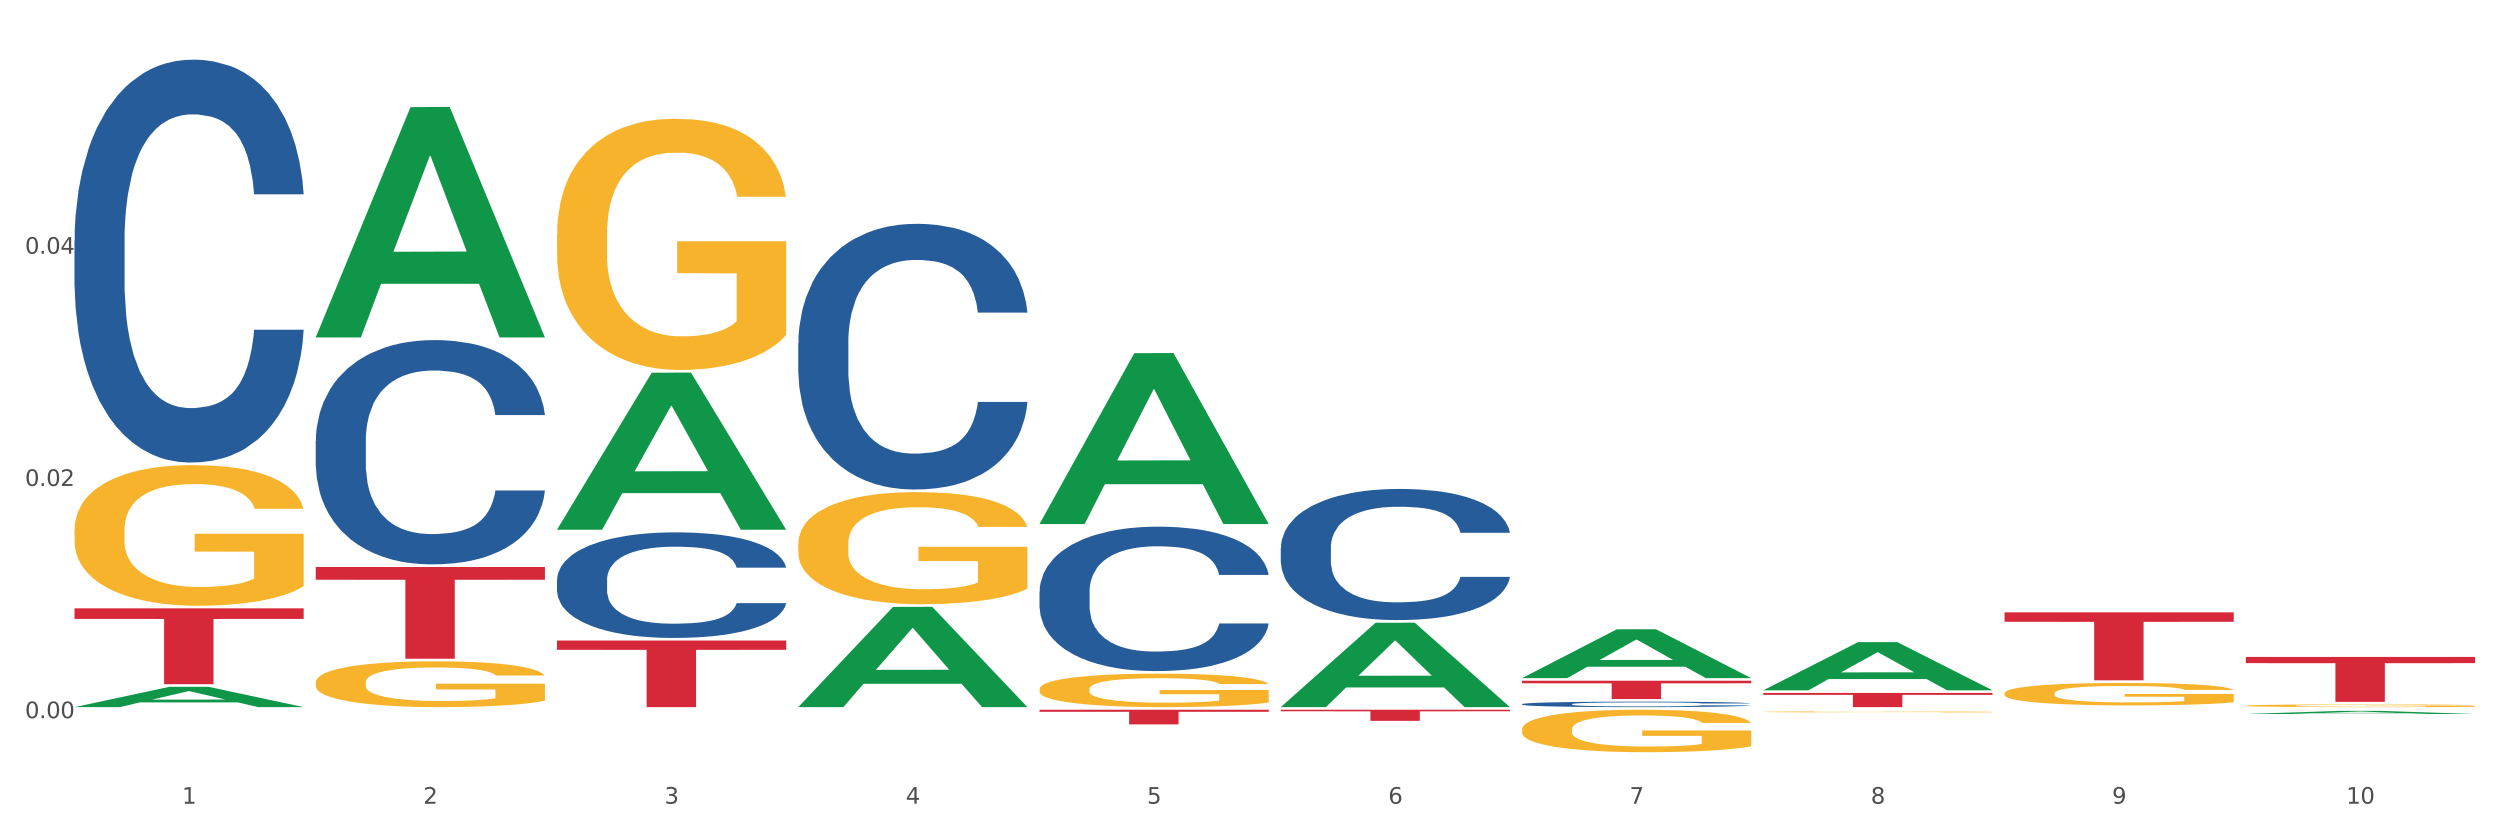 <?xml version="1.0" encoding="utf-8" standalone="no"?>
<!DOCTYPE svg PUBLIC "-//W3C//DTD SVG 1.1//EN"
  "http://www.w3.org/Graphics/SVG/1.1/DTD/svg11.dtd">
<svg xmlns:xlink="http://www.w3.org/1999/xlink" width="1080pt" height="360pt" viewBox="0 0 1080 360" xmlns="http://www.w3.org/2000/svg" version="1.1">
 <rect x="0" y="0" width="1080" height="360" fill="#333333" stroke="none"/>
 <defs>
  <style type="text/css">*{stroke-linejoin: round; stroke-linecap: butt}</style>
 </defs>
 <g id="figure_1">
  <g id="patch_1">
   <path d="M 0 360 
L 1080 360 
L 1080 0 
L 0 0 
z
" style="fill: #ffffff; stroke: #ffffff; stroke-linejoin: miter"/>
  </g>
  <g id="axes_1">
   <g id="matplotlib.axis_1">
    <g id="xtick_1">
     <g id="text_1">
      <!-- 1 -->
      <g style="fill: #4d4d4d" transform="translate(78.627 347.204) scale(0.096 -0.096)">
       <defs>
        <path id="DejaVuSans-31" d="M 794 531 
L 1825 531 
L 1825 4091 
L 703 3866 
L 703 4441 
L 1819 4666 
L 2450 4666 
L 2450 531 
L 3481 531 
L 3481 0 
L 794 0 
L 794 531 
z
" transform="scale(0.016)"/>
       </defs>
       <use xlink:href="#DejaVuSans-31"/>
      </g>
     </g>
    </g>
    <g id="xtick_2">
     <g id="text_2">
      <!-- 2 -->
      <g style="fill: #4d4d4d" transform="translate(182.851 347.204) scale(0.096 -0.096)">
       <defs>
        <path id="DejaVuSans-32" d="M 1228 531 
L 3431 531 
L 3431 0 
L 469 0 
L 469 531 
Q 828 903 1448 1529 
Q 2069 2156 2228 2338 
Q 2531 2678 2651 2914 
Q 2772 3150 2772 3378 
Q 2772 3750 2511 3984 
Q 2250 4219 1831 4219 
Q 1534 4219 1204 4116 
Q 875 4013 500 3803 
L 500 4441 
Q 881 4594 1212 4672 
Q 1544 4750 1819 4750 
Q 2544 4750 2975 4387 
Q 3406 4025 3406 3419 
Q 3406 3131 3298 2873 
Q 3191 2616 2906 2266 
Q 2828 2175 2409 1742 
Q 1991 1309 1228 531 
z
" transform="scale(0.016)"/>
       </defs>
       <use xlink:href="#DejaVuSans-32"/>
      </g>
     </g>
    </g>
    <g id="xtick_3">
     <g id="text_3">
      <!-- 3 -->
      <g style="fill: #4d4d4d" transform="translate(287.074 347.204) scale(0.096 -0.096)">
       <defs>
        <path id="DejaVuSans-33" d="M 2597 2516 
Q 3050 2419 3304 2112 
Q 3559 1806 3559 1356 
Q 3559 666 3084 287 
Q 2609 -91 1734 -91 
Q 1441 -91 1130 -33 
Q 819 25 488 141 
L 488 750 
Q 750 597 1062 519 
Q 1375 441 1716 441 
Q 2309 441 2620 675 
Q 2931 909 2931 1356 
Q 2931 1769 2642 2001 
Q 2353 2234 1838 2234 
L 1294 2234 
L 1294 2753 
L 1863 2753 
Q 2328 2753 2575 2939 
Q 2822 3125 2822 3475 
Q 2822 3834 2567 4026 
Q 2313 4219 1838 4219 
Q 1578 4219 1281 4162 
Q 984 4106 628 3988 
L 628 4550 
Q 988 4650 1302 4700 
Q 1616 4750 1894 4750 
Q 2613 4750 3031 4423 
Q 3450 4097 3450 3541 
Q 3450 3153 3228 2886 
Q 3006 2619 2597 2516 
z
" transform="scale(0.016)"/>
       </defs>
       <use xlink:href="#DejaVuSans-33"/>
      </g>
     </g>
    </g>
    <g id="xtick_4">
     <g id="text_4">
      <!-- 4 -->
      <g style="fill: #4d4d4d" transform="translate(391.298 347.204) scale(0.096 -0.096)">
       <defs>
        <path id="DejaVuSans-34" d="M 2419 4116 
L 825 1625 
L 2419 1625 
L 2419 4116 
z
M 2253 4666 
L 3047 4666 
L 3047 1625 
L 3713 1625 
L 3713 1100 
L 3047 1100 
L 3047 0 
L 2419 0 
L 2419 1100 
L 313 1100 
L 313 1709 
L 2253 4666 
z
" transform="scale(0.016)"/>
       </defs>
       <use xlink:href="#DejaVuSans-34"/>
      </g>
     </g>
    </g>
    <g id="xtick_5">
     <g id="text_5">
      <!-- 5 -->
      <g style="fill: #4d4d4d" transform="translate(495.522 347.204) scale(0.096 -0.096)">
       <defs>
        <path id="DejaVuSans-35" d="M 691 4666 
L 3169 4666 
L 3169 4134 
L 1269 4134 
L 1269 2991 
Q 1406 3038 1543 3061 
Q 1681 3084 1819 3084 
Q 2600 3084 3056 2656 
Q 3513 2228 3513 1497 
Q 3513 744 3044 326 
Q 2575 -91 1722 -91 
Q 1428 -91 1123 -41 
Q 819 9 494 109 
L 494 744 
Q 775 591 1075 516 
Q 1375 441 1709 441 
Q 2250 441 2565 725 
Q 2881 1009 2881 1497 
Q 2881 1984 2565 2268 
Q 2250 2553 1709 2553 
Q 1456 2553 1204 2497 
Q 953 2441 691 2322 
L 691 4666 
z
" transform="scale(0.016)"/>
       </defs>
       <use xlink:href="#DejaVuSans-35"/>
      </g>
     </g>
    </g>
    <g id="xtick_6">
     <g id="text_6">
      <!-- 6 -->
      <g style="fill: #4d4d4d" transform="translate(599.745 347.204) scale(0.096 -0.096)">
       <defs>
        <path id="DejaVuSans-36" d="M 2113 2584 
Q 1688 2584 1439 2293 
Q 1191 2003 1191 1497 
Q 1191 994 1439 701 
Q 1688 409 2113 409 
Q 2538 409 2786 701 
Q 3034 994 3034 1497 
Q 3034 2003 2786 2293 
Q 2538 2584 2113 2584 
z
M 3366 4563 
L 3366 3988 
Q 3128 4100 2886 4159 
Q 2644 4219 2406 4219 
Q 1781 4219 1451 3797 
Q 1122 3375 1075 2522 
Q 1259 2794 1537 2939 
Q 1816 3084 2150 3084 
Q 2853 3084 3261 2657 
Q 3669 2231 3669 1497 
Q 3669 778 3244 343 
Q 2819 -91 2113 -91 
Q 1303 -91 875 529 
Q 447 1150 447 2328 
Q 447 3434 972 4092 
Q 1497 4750 2381 4750 
Q 2619 4750 2861 4703 
Q 3103 4656 3366 4563 
z
" transform="scale(0.016)"/>
       </defs>
       <use xlink:href="#DejaVuSans-36"/>
      </g>
     </g>
    </g>
    <g id="xtick_7">
     <g id="text_7">
      <!-- 7 -->
      <g style="fill: #4d4d4d" transform="translate(703.969 347.204) scale(0.096 -0.096)">
       <defs>
        <path id="DejaVuSans-37" d="M 525 4666 
L 3525 4666 
L 3525 4397 
L 1831 0 
L 1172 0 
L 2766 4134 
L 525 4134 
L 525 4666 
z
" transform="scale(0.016)"/>
       </defs>
       <use xlink:href="#DejaVuSans-37"/>
      </g>
     </g>
    </g>
    <g id="xtick_8">
     <g id="text_8">
      <!-- 8 -->
      <g style="fill: #4d4d4d" transform="translate(808.193 347.204) scale(0.096 -0.096)">
       <defs>
        <path id="DejaVuSans-38" d="M 2034 2216 
Q 1584 2216 1326 1975 
Q 1069 1734 1069 1313 
Q 1069 891 1326 650 
Q 1584 409 2034 409 
Q 2484 409 2743 651 
Q 3003 894 3003 1313 
Q 3003 1734 2745 1975 
Q 2488 2216 2034 2216 
z
M 1403 2484 
Q 997 2584 770 2862 
Q 544 3141 544 3541 
Q 544 4100 942 4425 
Q 1341 4750 2034 4750 
Q 2731 4750 3128 4425 
Q 3525 4100 3525 3541 
Q 3525 3141 3298 2862 
Q 3072 2584 2669 2484 
Q 3125 2378 3379 2068 
Q 3634 1759 3634 1313 
Q 3634 634 3220 271 
Q 2806 -91 2034 -91 
Q 1263 -91 848 271 
Q 434 634 434 1313 
Q 434 1759 690 2068 
Q 947 2378 1403 2484 
z
M 1172 3481 
Q 1172 3119 1398 2916 
Q 1625 2713 2034 2713 
Q 2441 2713 2670 2916 
Q 2900 3119 2900 3481 
Q 2900 3844 2670 4047 
Q 2441 4250 2034 4250 
Q 1625 4250 1398 4047 
Q 1172 3844 1172 3481 
z
" transform="scale(0.016)"/>
       </defs>
       <use xlink:href="#DejaVuSans-38"/>
      </g>
     </g>
    </g>
    <g id="xtick_9">
     <g id="text_9">
      <!-- 9 -->
      <g style="fill: #4d4d4d" transform="translate(912.416 347.204) scale(0.096 -0.096)">
       <defs>
        <path id="DejaVuSans-39" d="M 703 97 
L 703 672 
Q 941 559 1184 500 
Q 1428 441 1663 441 
Q 2288 441 2617 861 
Q 2947 1281 2994 2138 
Q 2813 1869 2534 1725 
Q 2256 1581 1919 1581 
Q 1219 1581 811 2004 
Q 403 2428 403 3163 
Q 403 3881 828 4315 
Q 1253 4750 1959 4750 
Q 2769 4750 3195 4129 
Q 3622 3509 3622 2328 
Q 3622 1225 3098 567 
Q 2575 -91 1691 -91 
Q 1453 -91 1209 -44 
Q 966 3 703 97 
z
M 1959 2075 
Q 2384 2075 2632 2365 
Q 2881 2656 2881 3163 
Q 2881 3666 2632 3958 
Q 2384 4250 1959 4250 
Q 1534 4250 1286 3958 
Q 1038 3666 1038 3163 
Q 1038 2656 1286 2365 
Q 1534 2075 1959 2075 
z
" transform="scale(0.016)"/>
       </defs>
       <use xlink:href="#DejaVuSans-39"/>
      </g>
     </g>
    </g>
    <g id="xtick_10">
     <g id="text_10">
      <!-- 10 -->
      <g style="fill: #4d4d4d" transform="translate(1013.586 347.204) scale(0.096 -0.096)">
       <defs>
        <path id="DejaVuSans-30" d="M 2034 4250 
Q 1547 4250 1301 3770 
Q 1056 3291 1056 2328 
Q 1056 1369 1301 889 
Q 1547 409 2034 409 
Q 2525 409 2770 889 
Q 3016 1369 3016 2328 
Q 3016 3291 2770 3770 
Q 2525 4250 2034 4250 
z
M 2034 4750 
Q 2819 4750 3233 4129 
Q 3647 3509 3647 2328 
Q 3647 1150 3233 529 
Q 2819 -91 2034 -91 
Q 1250 -91 836 529 
Q 422 1150 422 2328 
Q 422 3509 836 4129 
Q 1250 4750 2034 4750 
z
" transform="scale(0.016)"/>
       </defs>
       <use xlink:href="#DejaVuSans-31"/>
       <use xlink:href="#DejaVuSans-30" transform="translate(63.623 0)"/>
      </g>
     </g>
    </g>
    <g id="xtick_11"/>
    <g id="xtick_12"/>
    <g id="xtick_13"/>
    <g id="xtick_14"/>
    <g id="xtick_15"/>
    <g id="xtick_16"/>
    <g id="xtick_17"/>
    <g id="xtick_18"/>
    <g id="xtick_19"/>
   </g>
   <g id="matplotlib.axis_2">
    <g id="ytick_1">
     <g id="text_11">
      <!-- 0.00 -->
      <g style="fill: #4d4d4d" transform="translate(10.8 310.256) scale(0.096 -0.096)">
       <defs>
        <path id="DejaVuSans-2e" d="M 684 794 
L 1344 794 
L 1344 0 
L 684 0 
L 684 794 
z
" transform="scale(0.016)"/>
       </defs>
       <use xlink:href="#DejaVuSans-30"/>
       <use xlink:href="#DejaVuSans-2e" transform="translate(63.623 0)"/>
       <use xlink:href="#DejaVuSans-30" transform="translate(95.41 0)"/>
       <use xlink:href="#DejaVuSans-30" transform="translate(159.033 0)"/>
      </g>
     </g>
    </g>
    <g id="ytick_2">
     <g id="text_12">
      <!-- 0.02 -->
      <g style="fill: #4d4d4d" transform="translate(10.8 209.935) scale(0.096 -0.096)">
       <use xlink:href="#DejaVuSans-30"/>
       <use xlink:href="#DejaVuSans-2e" transform="translate(63.623 0)"/>
       <use xlink:href="#DejaVuSans-30" transform="translate(95.41 0)"/>
       <use xlink:href="#DejaVuSans-32" transform="translate(159.033 0)"/>
      </g>
     </g>
    </g>
    <g id="ytick_3">
     <g id="text_13">
      <!-- 0.04 -->
      <g style="fill: #4d4d4d" transform="translate(10.8 109.613) scale(0.096 -0.096)">
       <use xlink:href="#DejaVuSans-30"/>
       <use xlink:href="#DejaVuSans-2e" transform="translate(63.623 0)"/>
       <use xlink:href="#DejaVuSans-30" transform="translate(95.41 0)"/>
       <use xlink:href="#DejaVuSans-34" transform="translate(159.033 0)"/>
      </g>
     </g>
    </g>
    <g id="ytick_4"/>
    <g id="ytick_5"/>
    <g id="ytick_6"/>
   </g>
   <g id="PolyCollection_1">
    <path d="M 32.175 305.469 
L 32.277 305.461 
L 73.107 296.709 
L 90.051 296.701 
L 131.187 305.486 
L 111.589 305.486 
L 102.709 303.44 
L 60.552 303.44 
L 60.246 303.473 
L 51.671 305.486 
L 32.175 305.486 
L 32.175 305.469 
L 65.86 302.219 
L 97.401 302.211 
L 81.783 298.573 
L 81.579 298.557 
L 81.375 298.581 
L 65.758 302.211 
L 65.86 302.219 
L 32.175 305.469 
z
" clip-path="url(#p8b66e9fc55)" style="fill: #109648"/>
    <path d="M 761.74 299.333 
L 860.753 299.333 
L 860.753 300.188 
L 821.805 300.194 
L 821.805 305.486 
L 800.454 305.486 
L 800.454 300.194 
L 761.74 300.188 
L 761.74 299.339 
L 761.74 299.333 
z
" clip-path="url(#p8b66e9fc55)" style="fill: #d62839"/>
    <path d="M 657.517 294.085 
L 756.529 294.085 
L 756.529 295.184 
L 717.581 295.191 
L 717.581 301.99 
L 696.23 301.99 
L 696.23 295.191 
L 657.517 295.184 
L 657.517 294.093 
L 657.517 294.085 
z
" clip-path="url(#p8b66e9fc55)" style="fill: #d62839"/>
    <path d="M 449.069 306.609 
L 548.082 306.609 
L 548.082 307.488 
L 509.134 307.494 
L 509.134 312.932 
L 487.783 312.932 
L 487.783 307.494 
L 449.069 307.488 
L 449.069 306.615 
L 449.069 306.609 
z
" clip-path="url(#p8b66e9fc55)" style="fill: #d62839"/>
    <path d="M 240.622 276.716 
L 339.635 276.716 
L 339.635 280.714 
L 300.687 280.741 
L 300.687 305.486 
L 279.336 305.486 
L 279.336 280.741 
L 240.622 280.714 
L 240.622 276.743 
L 240.622 276.716 
z
" clip-path="url(#p8b66e9fc55)" style="fill: #d62839"/>
    <path d="M 136.399 244.935 
L 235.411 244.935 
L 235.411 250.444 
L 196.463 250.481 
L 196.463 284.576 
L 175.112 284.576 
L 175.112 250.481 
L 136.399 250.444 
L 136.399 244.973 
L 136.399 244.935 
z
" clip-path="url(#p8b66e9fc55)" style="fill: #d62839"/>
    <path d="M 32.175 262.812 
L 131.187 262.812 
L 131.187 267.365 
L 92.239 267.396 
L 92.239 295.577 
L 70.888 295.577 
L 70.888 267.396 
L 32.175 267.365 
L 32.175 262.843 
L 32.175 262.812 
z
" clip-path="url(#p8b66e9fc55)" style="fill: #d62839"/>
    <path d="M 970.188 304.857 
L 970.304 304.856 
L 970.304 304.817 
L 970.538 304.784 
L 971.707 304.704 
L 973.461 304.638 
L 974.747 304.603 
L 976.032 304.574 
L 977.552 304.545 
L 979.422 304.515 
L 982.813 304.471 
L 984.917 304.449 
L 987.488 304.426 
L 992.164 304.391 
L 995.554 304.372 
L 999.061 304.356 
L 1004.789 304.337 
L 1008.53 304.328 
L 1012.505 304.322 
L 1017.297 304.318 
L 1020.921 304.317 
L 1028.87 304.32 
L 1035.65 304.329 
L 1038.923 304.337 
L 1043.132 304.35 
L 1045.353 304.358 
L 1048.977 304.375 
L 1052.717 304.398 
L 1055.289 304.417 
L 1059.147 304.453 
L 1062.069 304.49 
L 1064.758 304.534 
L 1066.161 304.565 
L 1067.213 304.594 
L 1068.148 304.627 
L 1069.083 304.68 
L 1048.041 304.68 
L 1047.223 304.642 
L 1045.937 304.607 
L 1044.067 304.573 
L 1042.43 304.551 
L 1039.625 304.525 
L 1037.053 304.508 
L 1034.364 304.495 
L 1031.091 304.484 
L 1028.52 304.479 
L 1024.896 304.475 
L 1017.765 304.476 
L 1012.972 304.484 
L 1009.699 304.495 
L 1007.595 304.505 
L 1005.724 304.515 
L 1003.62 304.53 
L 1001.165 304.553 
L 999.412 304.573 
L 997.659 304.598 
L 996.256 304.624 
L 994.97 304.654 
L 993.918 304.686 
L 993.1 304.719 
L 992.398 304.76 
L 991.814 304.827 
L 991.814 304.973 
L 992.047 305.006 
L 992.632 305.05 
L 993.333 305.083 
L 994.502 305.123 
L 995.554 305.149 
L 997.542 305.188 
L 999.763 305.22 
L 1001.516 305.24 
L 1003.27 305.257 
L 1006.309 305.281 
L 1009.699 305.3 
L 1012.621 305.312 
L 1016.596 305.322 
L 1019.285 305.327 
L 1021.623 305.329 
L 1027.351 305.329 
L 1031.442 305.325 
L 1036.001 305.318 
L 1039.508 305.308 
L 1042.43 305.297 
L 1045.704 305.277 
L 1047.808 305.259 
L 1047.808 305.036 
L 1022.09 305.035 
L 1022.09 304.887 
L 1069.2 304.887 
L 1069.2 305.322 
L 1067.213 305.345 
L 1064.992 305.365 
L 1062.654 305.383 
L 1059.147 305.406 
L 1054.938 305.427 
L 1051.198 305.442 
L 1047.223 305.455 
L 1042.547 305.466 
L 1036.469 305.477 
L 1032.728 305.481 
L 1028.052 305.485 
L 1022.558 305.486 
L 1017.765 305.483 
L 1013.089 305.478 
L 1008.179 305.468 
L 1003.387 305.455 
L 999.763 305.441 
L 996.139 305.424 
L 992.281 305.401 
L 989.242 305.38 
L 986.904 305.361 
L 984.332 305.336 
L 981.527 305.304 
L 979.422 305.275 
L 977.552 305.245 
L 975.565 305.207 
L 974.162 305.174 
L 972.759 305.132 
L 971.941 305.101 
L 971.006 305.053 
L 970.304 304.986 
L 970.188 304.857 
z
" clip-path="url(#p8b66e9fc55)" style="fill: #f7b32b"/>
    <path d="M 865.964 299.517 
L 866.081 299.509 
L 866.081 299.189 
L 866.315 298.915 
L 867.484 298.25 
L 869.237 297.7 
L 870.523 297.408 
L 871.809 297.168 
L 873.329 296.929 
L 875.199 296.681 
L 878.589 296.317 
L 880.693 296.131 
L 883.265 295.936 
L 887.941 295.652 
L 891.331 295.493 
L 894.838 295.36 
L 900.566 295.2 
L 904.306 295.129 
L 908.281 295.076 
L 913.074 295.041 
L 916.698 295.032 
L 924.647 295.059 
L 931.427 295.138 
L 934.7 295.2 
L 938.908 295.307 
L 941.129 295.378 
L 944.753 295.519 
L 948.494 295.706 
L 951.066 295.865 
L 954.923 296.167 
L 957.846 296.468 
L 960.534 296.84 
L 961.937 297.097 
L 962.989 297.337 
L 963.924 297.612 
L 964.859 298.046 
L 943.818 298.046 
L 943 297.736 
L 941.714 297.443 
L 939.843 297.159 
L 938.207 296.982 
L 935.401 296.761 
L 932.829 296.619 
L 930.141 296.512 
L 926.868 296.424 
L 924.296 296.379 
L 920.672 296.344 
L 913.541 296.353 
L 908.749 296.424 
L 905.475 296.512 
L 903.371 296.592 
L 901.501 296.681 
L 899.397 296.805 
L 896.942 296.991 
L 895.188 297.159 
L 893.435 297.372 
L 892.032 297.585 
L 890.746 297.833 
L 889.694 298.099 
L 888.876 298.374 
L 888.175 298.711 
L 887.59 299.269 
L 887.59 300.484 
L 887.824 300.759 
L 888.408 301.122 
L 889.11 301.397 
L 890.279 301.725 
L 891.331 301.946 
L 893.318 302.266 
L 895.539 302.532 
L 897.293 302.7 
L 899.046 302.842 
L 902.085 303.037 
L 905.475 303.196 
L 908.398 303.294 
L 912.372 303.383 
L 915.061 303.418 
L 917.399 303.436 
L 923.127 303.436 
L 927.218 303.409 
L 931.777 303.347 
L 935.284 303.267 
L 938.207 303.17 
L 941.48 303.01 
L 943.584 302.86 
L 943.584 301.007 
L 917.867 300.998 
L 917.867 299.766 
L 964.976 299.766 
L 964.976 303.383 
L 962.989 303.569 
L 960.768 303.737 
L 958.43 303.888 
L 954.923 304.074 
L 950.715 304.251 
L 946.974 304.375 
L 943 304.482 
L 938.324 304.579 
L 932.245 304.668 
L 928.504 304.703 
L 923.828 304.73 
L 918.334 304.739 
L 913.541 304.721 
L 908.865 304.677 
L 903.956 304.597 
L 899.163 304.482 
L 895.539 304.367 
L 891.915 304.225 
L 888.058 304.039 
L 885.018 303.861 
L 882.68 303.702 
L 880.109 303.498 
L 877.303 303.232 
L 875.199 302.992 
L 873.329 302.744 
L 871.341 302.425 
L 869.938 302.15 
L 868.536 301.805 
L 867.717 301.548 
L 866.782 301.149 
L 866.081 300.59 
L 865.964 299.517 
z
" clip-path="url(#p8b66e9fc55)" style="fill: #f7b32b"/>
    <path d="M 761.74 307.528 
L 761.857 307.528 
L 761.857 307.513 
L 762.091 307.501 
L 763.26 307.471 
L 765.013 307.447 
L 766.299 307.433 
L 767.585 307.423 
L 769.105 307.412 
L 770.975 307.401 
L 774.365 307.385 
L 776.469 307.376 
L 779.041 307.368 
L 783.717 307.355 
L 787.107 307.348 
L 790.614 307.342 
L 796.342 307.335 
L 800.083 307.331 
L 804.057 307.329 
L 808.85 307.327 
L 812.474 307.327 
L 820.423 307.328 
L 827.203 307.332 
L 830.476 307.335 
L 834.685 307.339 
L 836.906 307.342 
L 840.529 307.349 
L 844.27 307.357 
L 846.842 307.364 
L 850.7 307.378 
L 853.622 307.391 
L 856.311 307.408 
L 857.713 307.42 
L 858.766 307.43 
L 859.701 307.443 
L 860.636 307.462 
L 839.594 307.462 
L 838.776 307.448 
L 837.49 307.435 
L 835.62 307.422 
L 833.983 307.414 
L 831.178 307.404 
L 828.606 307.398 
L 825.917 307.393 
L 822.644 307.389 
L 820.072 307.387 
L 816.448 307.386 
L 809.318 307.386 
L 804.525 307.389 
L 801.252 307.393 
L 799.148 307.397 
L 797.277 307.401 
L 795.173 307.406 
L 792.718 307.415 
L 790.965 307.422 
L 789.211 307.432 
L 787.809 307.441 
L 786.523 307.453 
L 785.471 307.464 
L 784.652 307.477 
L 783.951 307.492 
L 783.366 307.517 
L 783.366 307.571 
L 783.6 307.584 
L 784.185 307.6 
L 784.886 307.612 
L 786.055 307.627 
L 787.107 307.637 
L 789.094 307.651 
L 791.315 307.663 
L 793.069 307.671 
L 794.822 307.677 
L 797.862 307.686 
L 801.252 307.693 
L 804.174 307.697 
L 808.149 307.701 
L 810.837 307.703 
L 813.175 307.704 
L 818.903 307.704 
L 822.995 307.703 
L 827.554 307.7 
L 831.061 307.696 
L 833.983 307.692 
L 837.256 307.685 
L 839.36 307.678 
L 839.36 307.595 
L 813.643 307.594 
L 813.643 307.539 
L 860.753 307.539 
L 860.753 307.701 
L 858.766 307.71 
L 856.544 307.717 
L 854.206 307.724 
L 850.7 307.732 
L 846.491 307.74 
L 842.751 307.746 
L 838.776 307.751 
L 834.1 307.755 
L 828.021 307.759 
L 824.281 307.761 
L 819.605 307.762 
L 814.111 307.762 
L 809.318 307.761 
L 804.642 307.759 
L 799.732 307.756 
L 794.939 307.751 
L 791.315 307.745 
L 787.692 307.739 
L 783.834 307.731 
L 780.795 307.723 
L 778.457 307.716 
L 775.885 307.706 
L 773.079 307.695 
L 770.975 307.684 
L 769.105 307.673 
L 767.118 307.658 
L 765.715 307.646 
L 764.312 307.631 
L 763.494 307.619 
L 762.559 307.601 
L 761.857 307.576 
L 761.74 307.528 
z
" clip-path="url(#p8b66e9fc55)" style="fill: #f7b32b"/>
    <path d="M 657.517 315.084 
L 657.634 315.067 
L 657.634 314.464 
L 657.867 313.945 
L 659.036 312.689 
L 660.79 311.651 
L 662.076 311.098 
L 663.362 310.646 
L 664.881 310.193 
L 666.752 309.724 
L 670.142 309.038 
L 672.246 308.686 
L 674.818 308.317 
L 679.493 307.781 
L 682.884 307.48 
L 686.39 307.229 
L 692.118 306.927 
L 695.859 306.793 
L 699.834 306.693 
L 704.627 306.626 
L 708.25 306.609 
L 716.199 306.659 
L 722.979 306.81 
L 726.253 306.927 
L 730.461 307.128 
L 732.682 307.262 
L 736.306 307.53 
L 740.047 307.882 
L 742.618 308.183 
L 746.476 308.753 
L 749.398 309.322 
L 752.087 310.026 
L 753.49 310.512 
L 754.542 310.964 
L 755.477 311.483 
L 756.412 312.304 
L 735.371 312.304 
L 734.552 311.718 
L 733.266 311.165 
L 731.396 310.629 
L 729.76 310.294 
L 726.954 309.875 
L 724.382 309.607 
L 721.694 309.406 
L 718.42 309.239 
L 715.849 309.155 
L 712.225 309.088 
L 705.094 309.105 
L 700.301 309.239 
L 697.028 309.406 
L 694.924 309.557 
L 693.054 309.724 
L 690.949 309.959 
L 688.495 310.311 
L 686.741 310.629 
L 684.988 311.031 
L 683.585 311.433 
L 682.299 311.902 
L 681.247 312.404 
L 680.429 312.923 
L 679.727 313.56 
L 679.143 314.615 
L 679.143 316.91 
L 679.377 317.429 
L 679.961 318.116 
L 680.662 318.635 
L 681.831 319.255 
L 682.884 319.673 
L 684.871 320.276 
L 687.092 320.779 
L 688.845 321.097 
L 690.599 321.365 
L 693.638 321.734 
L 697.028 322.035 
L 699.951 322.219 
L 703.925 322.387 
L 706.614 322.454 
L 708.952 322.487 
L 714.68 322.487 
L 718.771 322.437 
L 723.33 322.32 
L 726.837 322.169 
L 729.76 321.985 
L 733.033 321.683 
L 735.137 321.399 
L 735.137 317.898 
L 709.419 317.881 
L 709.419 315.553 
L 756.529 315.553 
L 756.529 322.387 
L 754.542 322.739 
L 752.321 323.057 
L 749.983 323.342 
L 746.476 323.693 
L 742.268 324.028 
L 738.527 324.263 
L 734.552 324.464 
L 729.876 324.648 
L 723.798 324.816 
L 720.057 324.883 
L 715.381 324.933 
L 709.887 324.95 
L 705.094 324.916 
L 700.418 324.832 
L 695.508 324.682 
L 690.716 324.464 
L 687.092 324.246 
L 683.468 323.978 
L 679.61 323.626 
L 676.571 323.291 
L 674.233 322.99 
L 671.661 322.605 
L 668.856 322.102 
L 666.752 321.65 
L 664.881 321.181 
L 662.894 320.578 
L 661.491 320.059 
L 660.088 319.405 
L 659.27 318.92 
L 658.335 318.166 
L 657.634 317.111 
L 657.517 315.084 
z
" clip-path="url(#p8b66e9fc55)" style="fill: #f7b32b"/>
    <path d="M 865.964 264.533 
L 964.976 264.533 
L 964.976 268.615 
L 926.028 268.643 
L 926.028 293.909 
L 904.677 293.909 
L 904.677 268.643 
L 865.964 268.615 
L 865.964 264.561 
L 865.964 264.533 
z
" clip-path="url(#p8b66e9fc55)" style="fill: #d62839"/>
    <path d="M 449.069 297.712 
L 449.186 297.698 
L 449.186 297.223 
L 449.42 296.814 
L 450.589 295.824 
L 452.343 295.006 
L 453.628 294.57 
L 454.914 294.214 
L 456.434 293.858 
L 458.304 293.488 
L 461.694 292.947 
L 463.799 292.67 
L 466.37 292.379 
L 471.046 291.957 
L 474.436 291.72 
L 477.943 291.522 
L 483.671 291.284 
L 487.412 291.178 
L 491.386 291.099 
L 496.179 291.046 
L 499.803 291.033 
L 507.752 291.073 
L 514.532 291.192 
L 517.805 291.284 
L 522.014 291.442 
L 524.235 291.548 
L 527.859 291.759 
L 531.599 292.036 
L 534.171 292.274 
L 538.029 292.723 
L 540.951 293.171 
L 543.64 293.726 
L 545.043 294.108 
L 546.095 294.465 
L 547.03 294.874 
L 547.965 295.521 
L 526.923 295.521 
L 526.105 295.059 
L 524.819 294.623 
L 522.949 294.201 
L 521.312 293.937 
L 518.507 293.607 
L 515.935 293.396 
L 513.246 293.237 
L 509.973 293.105 
L 507.401 293.039 
L 503.778 292.987 
L 496.647 293 
L 491.854 293.105 
L 488.581 293.237 
L 486.477 293.356 
L 484.606 293.488 
L 482.502 293.673 
L 480.047 293.95 
L 478.294 294.201 
L 476.54 294.518 
L 475.138 294.834 
L 473.852 295.204 
L 472.8 295.6 
L 471.981 296.009 
L 471.28 296.511 
L 470.696 297.342 
L 470.696 299.15 
L 470.929 299.559 
L 471.514 300.101 
L 472.215 300.51 
L 473.384 300.998 
L 474.436 301.328 
L 476.424 301.803 
L 478.645 302.199 
L 480.398 302.45 
L 482.152 302.661 
L 485.191 302.951 
L 488.581 303.189 
L 491.503 303.334 
L 495.478 303.466 
L 498.167 303.519 
L 500.505 303.545 
L 506.232 303.545 
L 510.324 303.506 
L 514.883 303.413 
L 518.39 303.295 
L 521.312 303.149 
L 524.585 302.912 
L 526.69 302.687 
L 526.69 299.929 
L 500.972 299.916 
L 500.972 298.081 
L 548.082 298.081 
L 548.082 303.466 
L 546.095 303.743 
L 543.874 303.994 
L 541.536 304.219 
L 538.029 304.496 
L 533.82 304.76 
L 530.08 304.944 
L 526.105 305.103 
L 521.429 305.248 
L 515.351 305.38 
L 511.61 305.433 
L 506.934 305.472 
L 501.44 305.486 
L 496.647 305.459 
L 491.971 305.393 
L 487.061 305.274 
L 482.268 305.103 
L 478.645 304.931 
L 475.021 304.72 
L 471.163 304.443 
L 468.124 304.179 
L 465.786 303.941 
L 463.214 303.638 
L 460.409 303.242 
L 458.304 302.885 
L 456.434 302.516 
L 454.447 302.041 
L 453.044 301.632 
L 451.641 301.117 
L 450.823 300.734 
L 449.888 300.14 
L 449.186 299.309 
L 449.069 297.712 
z
" clip-path="url(#p8b66e9fc55)" style="fill: #f7b32b"/>
    <path d="M 240.622 101.453 
L 240.739 101.354 
L 240.739 97.786 
L 240.973 94.714 
L 242.142 87.281 
L 243.895 81.137 
L 245.181 77.866 
L 246.467 75.191 
L 247.987 72.515 
L 249.857 69.74 
L 253.247 65.677 
L 255.351 63.596 
L 257.923 61.415 
L 262.599 58.244 
L 265.989 56.46 
L 269.496 54.974 
L 275.224 53.19 
L 278.965 52.397 
L 282.939 51.802 
L 287.732 51.406 
L 291.356 51.307 
L 299.305 51.604 
L 306.085 52.496 
L 309.358 53.19 
L 313.566 54.379 
L 315.788 55.172 
L 319.411 56.757 
L 323.152 58.839 
L 325.724 60.622 
L 329.581 63.992 
L 332.504 67.361 
L 335.193 71.524 
L 336.595 74.398 
L 337.647 77.074 
L 338.583 80.146 
L 339.518 85.002 
L 318.476 85.002 
L 317.658 81.533 
L 316.372 78.263 
L 314.502 75.091 
L 312.865 73.109 
L 310.06 70.632 
L 307.488 69.046 
L 304.799 67.857 
L 301.526 66.866 
L 298.954 66.37 
L 295.33 65.974 
L 288.2 66.073 
L 283.407 66.866 
L 280.134 67.857 
L 278.03 68.749 
L 276.159 69.74 
L 274.055 71.127 
L 271.6 73.209 
L 269.847 75.091 
L 268.093 77.47 
L 266.69 79.848 
L 265.405 82.623 
L 264.352 85.596 
L 263.534 88.669 
L 262.833 92.435 
L 262.248 98.678 
L 262.248 112.255 
L 262.482 115.327 
L 263.067 119.391 
L 263.768 122.463 
L 264.937 126.13 
L 265.989 128.607 
L 267.976 132.175 
L 270.197 135.148 
L 271.951 137.031 
L 273.704 138.617 
L 276.744 140.797 
L 280.134 142.581 
L 283.056 143.671 
L 287.031 144.662 
L 289.719 145.058 
L 292.057 145.257 
L 297.785 145.257 
L 301.877 144.959 
L 306.436 144.266 
L 309.943 143.374 
L 312.865 142.284 
L 316.138 140.5 
L 318.242 138.815 
L 318.242 118.102 
L 292.525 118.003 
L 292.525 104.228 
L 339.635 104.228 
L 339.635 144.662 
L 337.647 146.743 
L 335.426 148.626 
L 333.088 150.311 
L 329.581 152.392 
L 325.373 154.374 
L 321.632 155.762 
L 317.658 156.951 
L 312.982 158.041 
L 306.903 159.032 
L 303.163 159.428 
L 298.487 159.726 
L 292.992 159.825 
L 288.2 159.627 
L 283.524 159.131 
L 278.614 158.239 
L 273.821 156.951 
L 270.197 155.662 
L 266.574 154.077 
L 262.716 151.996 
L 259.677 150.014 
L 257.339 148.23 
L 254.767 145.95 
L 251.961 142.977 
L 249.857 140.301 
L 247.987 137.527 
L 246 133.959 
L 244.597 130.887 
L 243.194 127.022 
L 242.376 124.148 
L 241.441 119.688 
L 240.739 113.444 
L 240.622 101.453 
z
" clip-path="url(#p8b66e9fc55)" style="fill: #f7b32b"/>
    <path d="M 136.399 294.842 
L 136.516 294.824 
L 136.516 294.174 
L 136.749 293.614 
L 137.918 292.258 
L 139.672 291.138 
L 140.958 290.542 
L 142.244 290.054 
L 143.763 289.566 
L 145.634 289.06 
L 149.024 288.319 
L 151.128 287.94 
L 153.699 287.542 
L 158.375 286.964 
L 161.765 286.639 
L 165.272 286.368 
L 171 286.042 
L 174.741 285.898 
L 178.716 285.79 
L 183.508 285.717 
L 187.132 285.699 
L 195.081 285.753 
L 201.861 285.916 
L 205.135 286.042 
L 209.343 286.259 
L 211.564 286.404 
L 215.188 286.693 
L 218.928 287.072 
L 221.5 287.398 
L 225.358 288.012 
L 228.28 288.626 
L 230.969 289.385 
L 232.372 289.909 
L 233.424 290.397 
L 234.359 290.957 
L 235.294 291.843 
L 214.253 291.843 
L 213.434 291.21 
L 212.148 290.614 
L 210.278 290.036 
L 208.641 289.675 
L 205.836 289.223 
L 203.264 288.934 
L 200.576 288.717 
L 197.302 288.536 
L 194.731 288.446 
L 191.107 288.373 
L 183.976 288.392 
L 179.183 288.536 
L 175.91 288.717 
L 173.806 288.879 
L 171.936 289.06 
L 169.831 289.313 
L 167.377 289.693 
L 165.623 290.036 
L 163.87 290.47 
L 162.467 290.903 
L 161.181 291.409 
L 160.129 291.951 
L 159.311 292.511 
L 158.609 293.198 
L 158.025 294.337 
L 158.025 296.812 
L 158.259 297.372 
L 158.843 298.113 
L 159.544 298.673 
L 160.713 299.342 
L 161.765 299.794 
L 163.753 300.444 
L 165.974 300.986 
L 167.727 301.33 
L 169.481 301.619 
L 172.52 302.016 
L 175.91 302.341 
L 178.833 302.54 
L 182.807 302.721 
L 185.496 302.793 
L 187.834 302.829 
L 193.562 302.829 
L 197.653 302.775 
L 202.212 302.649 
L 205.719 302.486 
L 208.641 302.287 
L 211.915 301.962 
L 214.019 301.655 
L 214.019 297.878 
L 188.301 297.86 
L 188.301 295.348 
L 235.411 295.348 
L 235.411 302.721 
L 233.424 303.1 
L 231.203 303.444 
L 228.865 303.751 
L 225.358 304.13 
L 221.15 304.492 
L 217.409 304.745 
L 213.434 304.962 
L 208.758 305.16 
L 202.68 305.341 
L 198.939 305.413 
L 194.263 305.467 
L 188.769 305.486 
L 183.976 305.449 
L 179.3 305.359 
L 174.39 305.196 
L 169.598 304.962 
L 165.974 304.727 
L 162.35 304.438 
L 158.492 304.058 
L 155.453 303.697 
L 153.115 303.371 
L 150.543 302.956 
L 147.738 302.414 
L 145.634 301.926 
L 143.763 301.42 
L 141.776 300.769 
L 140.373 300.209 
L 138.97 299.504 
L 138.152 298.98 
L 137.217 298.167 
L 136.516 297.029 
L 136.399 294.842 
z
" clip-path="url(#p8b66e9fc55)" style="fill: #f7b32b"/>
    <path d="M 32.175 229.015 
L 32.292 228.96 
L 32.292 226.963 
L 32.526 225.243 
L 33.695 221.083 
L 35.448 217.644 
L 36.734 215.813 
L 38.02 214.315 
L 39.54 212.817 
L 41.41 211.264 
L 44.8 208.99 
L 46.904 207.825 
L 49.476 206.605 
L 54.152 204.829 
L 57.542 203.831 
L 61.049 202.999 
L 66.777 202 
L 70.517 201.557 
L 74.492 201.224 
L 79.285 201.002 
L 82.909 200.946 
L 90.858 201.113 
L 97.638 201.612 
L 100.911 202 
L 105.119 202.666 
L 107.34 203.11 
L 110.964 203.997 
L 114.705 205.162 
L 117.277 206.161 
L 121.134 208.047 
L 124.057 209.933 
L 126.745 212.263 
L 128.148 213.871 
L 129.2 215.369 
L 130.135 217.089 
L 131.071 219.807 
L 110.029 219.807 
L 109.211 217.865 
L 107.925 216.035 
L 106.054 214.26 
L 104.418 213.15 
L 101.612 211.763 
L 99.041 210.876 
L 96.352 210.21 
L 93.079 209.656 
L 90.507 209.378 
L 86.883 209.156 
L 79.752 209.212 
L 74.96 209.656 
L 71.686 210.21 
L 69.582 210.71 
L 67.712 211.264 
L 65.608 212.041 
L 63.153 213.206 
L 61.399 214.26 
L 59.646 215.591 
L 58.243 216.922 
L 56.957 218.476 
L 55.905 220.14 
L 55.087 221.859 
L 54.386 223.967 
L 53.801 227.462 
L 53.801 235.062 
L 54.035 236.782 
L 54.619 239.056 
L 55.321 240.776 
L 56.49 242.828 
L 57.542 244.215 
L 59.529 246.212 
L 61.75 247.876 
L 63.504 248.93 
L 65.257 249.818 
L 68.296 251.038 
L 71.686 252.036 
L 74.609 252.647 
L 78.583 253.201 
L 81.272 253.423 
L 83.61 253.534 
L 89.338 253.534 
L 93.429 253.368 
L 97.988 252.979 
L 101.495 252.48 
L 104.418 251.87 
L 107.691 250.871 
L 109.795 249.928 
L 109.795 238.335 
L 84.078 238.279 
L 84.078 230.569 
L 131.187 230.569 
L 131.187 253.201 
L 129.2 254.366 
L 126.979 255.42 
L 124.641 256.363 
L 121.134 257.528 
L 116.926 258.638 
L 113.185 259.414 
L 109.211 260.08 
L 104.535 260.69 
L 98.456 261.245 
L 94.715 261.467 
L 90.039 261.633 
L 84.545 261.689 
L 79.752 261.578 
L 75.076 261.3 
L 70.167 260.801 
L 65.374 260.08 
L 61.75 259.359 
L 58.126 258.471 
L 54.269 257.306 
L 51.229 256.197 
L 48.891 255.198 
L 46.32 253.922 
L 43.514 252.258 
L 41.41 250.761 
L 39.54 249.207 
L 37.552 247.21 
L 36.15 245.491 
L 34.747 243.327 
L 33.928 241.719 
L 32.993 239.222 
L 32.292 235.728 
L 32.175 229.015 
z
" clip-path="url(#p8b66e9fc55)" style="fill: #f7b32b"/>
    <path d="M 32.175 103.969 
L 32.292 103.81 
L 32.292 99.359 
L 32.643 93.318 
L 33.931 82.191 
L 35.569 73.766 
L 38.378 63.91 
L 39.899 59.777 
L 41.889 55.167 
L 45.985 47.696 
L 50.667 41.338 
L 53.944 37.841 
L 56.401 35.615 
L 61.902 31.641 
L 65.062 29.893 
L 68.339 28.462 
L 71.148 27.508 
L 75.829 26.395 
L 79.575 25.918 
L 83.905 25.759 
L 87.533 25.918 
L 92.331 26.554 
L 99.354 28.462 
L 102.045 29.575 
L 105.674 31.482 
L 109.419 34.026 
L 112.462 36.569 
L 115.973 40.225 
L 119.601 44.994 
L 123.112 51.034 
L 125.57 56.598 
L 127.559 62.48 
L 129.315 69.633 
L 130.602 77.422 
L 131.187 83.94 
L 109.77 83.94 
L 109.185 78.058 
L 108.014 71.7 
L 106.844 67.408 
L 105.557 63.91 
L 103.567 59.936 
L 101.811 57.393 
L 98.886 54.373 
L 96.194 52.465 
L 93.97 51.352 
L 91.278 50.399 
L 85.543 49.445 
L 81.447 49.445 
L 78.872 49.763 
L 75.712 50.558 
L 73.021 51.67 
L 69.861 53.578 
L 67.403 55.644 
L 64.945 58.347 
L 63.541 60.254 
L 61.434 63.751 
L 60.03 66.613 
L 58.157 71.541 
L 57.104 75.038 
L 55.231 84.099 
L 54.412 90.775 
L 54.061 95.385 
L 53.827 100.472 
L 53.827 125.27 
L 54.529 136.397 
L 55.114 141.166 
L 56.05 146.571 
L 57.806 153.565 
L 60.381 160.4 
L 63.072 165.328 
L 65.296 168.348 
L 67.403 170.574 
L 69.509 172.323 
L 72.084 173.912 
L 74.191 174.866 
L 77.351 175.82 
L 81.096 176.297 
L 84.022 176.297 
L 89.991 175.502 
L 92.683 174.707 
L 95.257 173.594 
L 98.066 171.846 
L 100.29 169.938 
L 101.577 168.507 
L 103.684 165.487 
L 105.322 162.308 
L 106.727 158.652 
L 107.663 155.473 
L 108.717 150.704 
L 109.536 145.299 
L 109.77 142.438 
L 131.187 142.438 
L 130.719 148.16 
L 129.9 153.724 
L 128.262 161.195 
L 126.974 165.487 
L 124.985 170.733 
L 122.878 175.184 
L 119.952 180.112 
L 117.26 183.768 
L 114.451 186.947 
L 111.408 189.808 
L 105.908 193.782 
L 103.918 194.895 
L 99.705 196.803 
L 96.428 197.915 
L 91.629 199.028 
L 86.714 199.664 
L 81.564 199.823 
L 77 199.505 
L 71.967 198.551 
L 68.807 197.598 
L 65.296 196.167 
L 61.2 193.941 
L 57.338 191.239 
L 53.71 188.06 
L 50.316 184.404 
L 47.156 180.271 
L 43.059 173.435 
L 40.016 166.759 
L 37.793 160.559 
L 36.271 155.314 
L 34.75 148.637 
L 33.931 144.027 
L 32.643 132.9 
L 32.175 122.567 
L 32.175 103.969 
z
" clip-path="url(#p8b66e9fc55)" style="fill: #255c99"/>
    <path d="M 136.399 190.455 
L 136.516 190.366 
L 136.516 187.888 
L 136.867 184.526 
L 138.154 178.332 
L 139.793 173.642 
L 142.602 168.156 
L 144.123 165.855 
L 146.113 163.289 
L 150.209 159.13 
L 154.89 155.591 
L 158.167 153.644 
L 160.625 152.405 
L 166.126 150.193 
L 169.286 149.22 
L 172.563 148.423 
L 175.372 147.892 
L 180.053 147.273 
L 183.798 147.008 
L 188.129 146.919 
L 191.757 147.008 
L 196.555 147.362 
L 203.577 148.423 
L 206.269 149.043 
L 209.897 150.105 
L 213.642 151.52 
L 216.685 152.936 
L 220.196 154.971 
L 223.824 157.626 
L 227.336 160.988 
L 229.793 164.086 
L 231.783 167.36 
L 233.538 171.341 
L 234.826 175.677 
L 235.411 179.305 
L 213.993 179.305 
L 213.408 176.031 
L 212.238 172.492 
L 211.068 170.103 
L 209.78 168.156 
L 207.791 165.944 
L 206.035 164.528 
L 203.109 162.847 
L 200.417 161.785 
L 198.194 161.165 
L 195.502 160.635 
L 189.767 160.104 
L 185.671 160.104 
L 183.096 160.281 
L 179.936 160.723 
L 177.244 161.342 
L 174.084 162.404 
L 171.626 163.555 
L 169.169 165.059 
L 167.764 166.121 
L 165.658 168.067 
L 164.253 169.66 
L 162.381 172.403 
L 161.327 174.35 
L 159.455 179.394 
L 158.635 183.11 
L 158.284 185.676 
L 158.05 188.508 
L 158.05 202.312 
L 158.752 208.506 
L 159.338 211.16 
L 160.274 214.169 
L 162.029 218.062 
L 164.604 221.867 
L 167.296 224.61 
L 169.52 226.292 
L 171.626 227.53 
L 173.733 228.504 
L 176.308 229.389 
L 178.415 229.92 
L 181.575 230.45 
L 185.32 230.716 
L 188.246 230.716 
L 194.214 230.273 
L 196.906 229.831 
L 199.481 229.212 
L 202.29 228.238 
L 204.514 227.176 
L 205.801 226.38 
L 207.908 224.699 
L 209.546 222.929 
L 210.951 220.894 
L 211.887 219.124 
L 212.94 216.47 
L 213.759 213.461 
L 213.993 211.868 
L 235.411 211.868 
L 234.943 215.054 
L 234.124 218.151 
L 232.485 222.31 
L 231.198 224.699 
L 229.208 227.619 
L 227.102 230.096 
L 224.176 232.84 
L 221.484 234.875 
L 218.675 236.644 
L 215.632 238.237 
L 210.131 240.449 
L 208.142 241.069 
L 203.928 242.131 
L 200.651 242.75 
L 195.853 243.369 
L 190.937 243.723 
L 185.788 243.812 
L 181.223 243.635 
L 176.191 243.104 
L 173.031 242.573 
L 169.52 241.777 
L 165.424 240.538 
L 161.561 239.034 
L 157.933 237.264 
L 154.539 235.229 
L 151.379 232.928 
L 147.283 229.123 
L 144.24 225.407 
L 142.016 221.956 
L 140.495 219.036 
L 138.973 215.319 
L 138.154 212.753 
L 136.867 206.559 
L 136.399 200.807 
L 136.399 190.455 
z
" clip-path="url(#p8b66e9fc55)" style="fill: #255c99"/>
    <path d="M 240.622 250.475 
L 240.739 250.433 
L 240.739 249.267 
L 241.09 247.684 
L 242.378 244.768 
L 244.016 242.561 
L 246.825 239.978 
L 248.347 238.895 
L 250.336 237.687 
L 254.432 235.729 
L 259.114 234.063 
L 262.391 233.147 
L 264.849 232.564 
L 270.349 231.522 
L 273.509 231.064 
L 276.786 230.689 
L 279.595 230.439 
L 284.277 230.148 
L 288.022 230.023 
L 292.352 229.981 
L 295.98 230.023 
L 300.779 230.189 
L 307.801 230.689 
L 310.493 230.981 
L 314.121 231.481 
L 317.866 232.147 
L 320.909 232.814 
L 324.42 233.772 
L 328.048 235.021 
L 331.559 236.604 
L 334.017 238.062 
L 336.007 239.603 
L 337.762 241.478 
L 339.049 243.519 
L 339.635 245.227 
L 318.217 245.227 
L 317.632 243.685 
L 316.462 242.019 
L 315.291 240.895 
L 314.004 239.978 
L 312.014 238.937 
L 310.259 238.27 
L 307.333 237.479 
L 304.641 236.979 
L 302.417 236.687 
L 299.725 236.438 
L 293.991 236.188 
L 289.894 236.188 
L 287.32 236.271 
L 284.16 236.479 
L 281.468 236.771 
L 278.308 237.271 
L 275.85 237.812 
L 273.392 238.52 
L 271.988 239.02 
L 269.881 239.937 
L 268.477 240.686 
L 266.604 241.978 
L 265.551 242.894 
L 263.678 245.268 
L 262.859 247.018 
L 262.508 248.226 
L 262.274 249.559 
L 262.274 256.057 
L 262.976 258.973 
L 263.561 260.222 
L 264.498 261.638 
L 266.253 263.471 
L 268.828 265.262 
L 271.52 266.554 
L 273.743 267.345 
L 275.85 267.928 
L 277.957 268.386 
L 280.532 268.803 
L 282.638 269.053 
L 285.798 269.303 
L 289.543 269.428 
L 292.469 269.428 
L 298.438 269.219 
L 301.13 269.011 
L 303.705 268.72 
L 306.513 268.261 
L 308.737 267.762 
L 310.025 267.387 
L 312.131 266.595 
L 313.77 265.762 
L 315.174 264.804 
L 316.11 263.971 
L 317.164 262.721 
L 317.983 261.305 
L 318.217 260.555 
L 339.635 260.555 
L 339.167 262.055 
L 338.347 263.513 
L 336.709 265.471 
L 335.421 266.595 
L 333.432 267.97 
L 331.325 269.136 
L 328.399 270.427 
L 325.707 271.386 
L 322.899 272.219 
L 319.856 272.968 
L 314.355 274.01 
L 312.365 274.301 
L 308.152 274.801 
L 304.875 275.093 
L 300.077 275.384 
L 295.161 275.551 
L 290.011 275.593 
L 285.447 275.509 
L 280.414 275.259 
L 277.254 275.009 
L 273.743 274.635 
L 269.647 274.051 
L 265.785 273.343 
L 262.157 272.51 
L 258.763 271.552 
L 255.603 270.469 
L 251.507 268.678 
L 248.464 266.928 
L 246.24 265.304 
L 244.718 263.929 
L 243.197 262.18 
L 242.378 260.972 
L 241.09 258.056 
L 240.622 255.349 
L 240.622 250.475 
z
" clip-path="url(#p8b66e9fc55)" style="fill: #255c99"/>
    <path d="M 344.846 148.266 
L 344.963 148.161 
L 344.963 145.226 
L 345.314 141.243 
L 346.601 133.904 
L 348.24 128.348 
L 351.049 121.849 
L 352.57 119.123 
L 354.56 116.083 
L 358.656 111.156 
L 363.338 106.963 
L 366.615 104.657 
L 369.072 103.189 
L 374.573 100.568 
L 377.733 99.415 
L 381.01 98.472 
L 383.819 97.843 
L 388.5 97.109 
L 392.245 96.794 
L 396.576 96.689 
L 400.204 96.794 
L 405.002 97.214 
L 412.025 98.472 
L 414.716 99.205 
L 418.344 100.463 
L 422.09 102.141 
L 425.133 103.818 
L 428.644 106.229 
L 432.272 109.374 
L 435.783 113.358 
L 438.241 117.027 
L 440.23 120.905 
L 441.986 125.623 
L 443.273 130.759 
L 443.858 135.058 
L 422.441 135.058 
L 421.856 131.179 
L 420.685 126.986 
L 419.515 124.155 
L 418.227 121.849 
L 416.238 119.228 
L 414.482 117.551 
L 411.556 115.559 
L 408.865 114.301 
L 406.641 113.567 
L 403.949 112.938 
L 398.214 112.309 
L 394.118 112.309 
L 391.543 112.519 
L 388.383 113.043 
L 385.691 113.777 
L 382.531 115.035 
L 380.074 116.398 
L 377.616 118.18 
L 376.211 119.438 
L 374.105 121.744 
L 372.7 123.631 
L 370.828 126.881 
L 369.775 129.187 
L 367.902 135.162 
L 367.083 139.565 
L 366.732 142.605 
L 366.498 145.96 
L 366.498 162.313 
L 367.2 169.652 
L 367.785 172.797 
L 368.721 176.361 
L 370.477 180.973 
L 373.052 185.481 
L 375.743 188.731 
L 377.967 190.723 
L 380.074 192.19 
L 382.18 193.343 
L 384.755 194.392 
L 386.862 195.021 
L 390.022 195.65 
L 393.767 195.964 
L 396.693 195.964 
L 402.662 195.44 
L 405.353 194.916 
L 407.928 194.182 
L 410.737 193.029 
L 412.961 191.771 
L 414.248 190.827 
L 416.355 188.836 
L 417.993 186.739 
L 419.398 184.328 
L 420.334 182.231 
L 421.387 179.086 
L 422.207 175.522 
L 422.441 173.635 
L 443.858 173.635 
L 443.39 177.409 
L 442.571 181.078 
L 440.932 186.005 
L 439.645 188.836 
L 437.655 192.295 
L 435.549 195.23 
L 432.623 198.48 
L 429.931 200.891 
L 427.122 202.988 
L 424.079 204.875 
L 418.579 207.495 
L 416.589 208.229 
L 412.376 209.487 
L 409.099 210.221 
L 404.3 210.955 
L 399.385 211.374 
L 394.235 211.479 
L 389.671 211.269 
L 384.638 210.64 
L 381.478 210.011 
L 377.967 209.068 
L 373.871 207.6 
L 370.009 205.818 
L 366.38 203.722 
L 362.986 201.31 
L 359.826 198.585 
L 355.73 194.077 
L 352.687 189.674 
L 350.464 185.586 
L 348.942 182.126 
L 347.421 177.724 
L 346.601 174.683 
L 345.314 167.345 
L 344.846 160.531 
L 344.846 148.266 
z
" clip-path="url(#p8b66e9fc55)" style="fill: #255c99"/>
    <path d="M 449.069 255.552 
L 449.187 255.495 
L 449.187 253.9 
L 449.538 251.735 
L 450.825 247.746 
L 452.464 244.726 
L 455.272 241.194 
L 456.794 239.712 
L 458.783 238.06 
L 462.88 235.382 
L 467.561 233.103 
L 470.838 231.849 
L 473.296 231.052 
L 478.797 229.627 
L 481.957 229 
L 485.234 228.488 
L 488.042 228.146 
L 492.724 227.747 
L 496.469 227.576 
L 500.799 227.519 
L 504.427 227.576 
L 509.226 227.804 
L 516.248 228.488 
L 518.94 228.887 
L 522.568 229.57 
L 526.313 230.482 
L 529.356 231.394 
L 532.867 232.704 
L 536.495 234.413 
L 540.006 236.579 
L 542.464 238.573 
L 544.454 240.681 
L 546.209 243.245 
L 547.497 246.037 
L 548.082 248.373 
L 526.664 248.373 
L 526.079 246.265 
L 524.909 243.986 
L 523.738 242.447 
L 522.451 241.194 
L 520.461 239.769 
L 518.706 238.858 
L 515.78 237.775 
L 513.088 237.091 
L 510.864 236.692 
L 508.173 236.351 
L 502.438 236.009 
L 498.342 236.009 
L 495.767 236.123 
L 492.607 236.408 
L 489.915 236.806 
L 486.755 237.49 
L 484.297 238.231 
L 481.84 239.2 
L 480.435 239.883 
L 478.328 241.137 
L 476.924 242.162 
L 475.051 243.929 
L 473.998 245.182 
L 472.126 248.43 
L 471.306 250.823 
L 470.955 252.475 
L 470.721 254.299 
L 470.721 263.187 
L 471.423 267.176 
L 472.009 268.885 
L 472.945 270.822 
L 474.7 273.329 
L 477.275 275.779 
L 479.967 277.546 
L 482.191 278.628 
L 484.297 279.426 
L 486.404 280.053 
L 488.979 280.622 
L 491.085 280.964 
L 494.245 281.306 
L 497.991 281.477 
L 500.916 281.477 
L 506.885 281.192 
L 509.577 280.907 
L 512.152 280.508 
L 514.961 279.882 
L 517.184 279.198 
L 518.472 278.685 
L 520.578 277.603 
L 522.217 276.463 
L 523.621 275.153 
L 524.558 274.013 
L 525.611 272.304 
L 526.43 270.366 
L 526.664 269.341 
L 548.082 269.341 
L 547.614 271.392 
L 546.795 273.386 
L 545.156 276.064 
L 543.869 277.603 
L 541.879 279.483 
L 539.772 281.078 
L 536.846 282.845 
L 534.155 284.155 
L 531.346 285.295 
L 528.303 286.32 
L 522.802 287.745 
L 520.813 288.144 
L 516.599 288.827 
L 513.322 289.226 
L 508.524 289.625 
L 503.608 289.853 
L 498.459 289.91 
L 493.894 289.796 
L 488.862 289.454 
L 485.702 289.112 
L 482.191 288.599 
L 478.094 287.802 
L 474.232 286.833 
L 470.604 285.693 
L 467.21 284.383 
L 464.05 282.902 
L 459.954 280.451 
L 456.911 278.058 
L 454.687 275.836 
L 453.166 273.956 
L 451.644 271.563 
L 450.825 269.911 
L 449.538 265.922 
L 449.069 262.219 
L 449.069 255.552 
z
" clip-path="url(#p8b66e9fc55)" style="fill: #255c99"/>
    <path d="M 553.293 236.676 
L 553.41 236.624 
L 553.41 235.175 
L 553.761 233.209 
L 555.049 229.588 
L 556.687 226.846 
L 559.496 223.638 
L 561.017 222.293 
L 563.007 220.793 
L 567.103 218.361 
L 571.785 216.292 
L 575.062 215.153 
L 577.52 214.429 
L 583.02 213.136 
L 586.18 212.567 
L 589.457 212.101 
L 592.266 211.791 
L 596.948 211.428 
L 600.693 211.273 
L 605.023 211.221 
L 608.651 211.273 
L 613.45 211.48 
L 620.472 212.101 
L 623.164 212.463 
L 626.792 213.084 
L 630.537 213.912 
L 633.58 214.74 
L 637.091 215.929 
L 640.719 217.482 
L 644.23 219.448 
L 646.688 221.258 
L 648.677 223.173 
L 650.433 225.501 
L 651.72 228.036 
L 652.306 230.157 
L 630.888 230.157 
L 630.303 228.243 
L 629.132 226.173 
L 627.962 224.776 
L 626.675 223.638 
L 624.685 222.345 
L 622.929 221.517 
L 620.004 220.534 
L 617.312 219.913 
L 615.088 219.551 
L 612.396 219.241 
L 606.661 218.93 
L 602.565 218.93 
L 599.99 219.034 
L 596.83 219.292 
L 594.139 219.654 
L 590.979 220.275 
L 588.521 220.948 
L 586.063 221.827 
L 584.659 222.448 
L 582.552 223.586 
L 581.148 224.518 
L 579.275 226.122 
L 578.222 227.26 
L 576.349 230.209 
L 575.53 232.382 
L 575.179 233.882 
L 574.945 235.538 
L 574.945 243.608 
L 575.647 247.23 
L 576.232 248.782 
L 577.168 250.541 
L 578.924 252.817 
L 581.499 255.042 
L 584.191 256.646 
L 586.414 257.629 
L 588.521 258.353 
L 590.628 258.922 
L 593.202 259.44 
L 595.309 259.75 
L 598.469 260.061 
L 602.214 260.216 
L 605.14 260.216 
L 611.109 259.957 
L 613.801 259.698 
L 616.375 259.336 
L 619.184 258.767 
L 621.408 258.146 
L 622.695 257.681 
L 624.802 256.698 
L 626.441 255.663 
L 627.845 254.473 
L 628.781 253.438 
L 629.835 251.886 
L 630.654 250.127 
L 630.888 249.196 
L 652.306 249.196 
L 651.837 251.058 
L 651.018 252.869 
L 649.38 255.301 
L 648.092 256.698 
L 646.103 258.405 
L 643.996 259.854 
L 641.07 261.457 
L 638.378 262.647 
L 635.569 263.682 
L 632.526 264.613 
L 627.026 265.907 
L 625.036 266.269 
L 620.823 266.89 
L 617.546 267.252 
L 612.747 267.614 
L 607.832 267.821 
L 602.682 267.873 
L 598.118 267.769 
L 593.085 267.459 
L 589.925 267.148 
L 586.414 266.683 
L 582.318 265.958 
L 578.456 265.079 
L 574.828 264.044 
L 571.434 262.854 
L 568.274 261.509 
L 564.177 259.285 
L 561.135 257.112 
L 558.911 255.094 
L 557.389 253.387 
L 555.868 251.214 
L 555.049 249.713 
L 553.761 246.092 
L 553.293 242.729 
L 553.293 236.676 
z
" clip-path="url(#p8b66e9fc55)" style="fill: #255c99"/>
    <path d="M 657.517 304.18 
L 657.634 304.177 
L 657.634 304.117 
L 657.985 304.034 
L 659.272 303.883 
L 660.911 303.768 
L 663.72 303.634 
L 665.241 303.577 
L 667.231 303.515 
L 671.327 303.413 
L 676.008 303.326 
L 679.285 303.278 
L 681.743 303.248 
L 687.244 303.194 
L 690.404 303.17 
L 693.681 303.151 
L 696.49 303.138 
L 701.171 303.123 
L 704.916 303.116 
L 709.247 303.114 
L 712.875 303.116 
L 717.673 303.125 
L 724.695 303.151 
L 727.387 303.166 
L 731.015 303.192 
L 734.76 303.226 
L 737.803 303.261 
L 741.314 303.311 
L 744.943 303.376 
L 748.454 303.458 
L 750.911 303.534 
L 752.901 303.614 
L 754.657 303.712 
L 755.944 303.818 
L 756.529 303.907 
L 735.112 303.907 
L 734.526 303.826 
L 733.356 303.74 
L 732.186 303.681 
L 730.898 303.634 
L 728.909 303.58 
L 727.153 303.545 
L 724.227 303.504 
L 721.535 303.478 
L 719.312 303.463 
L 716.62 303.45 
L 710.885 303.437 
L 706.789 303.437 
L 704.214 303.441 
L 701.054 303.452 
L 698.362 303.467 
L 695.202 303.493 
L 692.745 303.521 
L 690.287 303.558 
L 688.882 303.584 
L 686.776 303.632 
L 685.371 303.671 
L 683.499 303.738 
L 682.445 303.785 
L 680.573 303.909 
L 679.754 304 
L 679.402 304.063 
L 679.168 304.132 
L 679.168 304.47 
L 679.871 304.621 
L 680.456 304.686 
L 681.392 304.76 
L 683.148 304.855 
L 685.722 304.948 
L 688.414 305.016 
L 690.638 305.057 
L 692.745 305.087 
L 694.851 305.111 
L 697.426 305.133 
L 699.533 305.146 
L 702.693 305.159 
L 706.438 305.165 
L 709.364 305.165 
L 715.332 305.154 
L 718.024 305.143 
L 720.599 305.128 
L 723.408 305.104 
L 725.632 305.078 
L 726.919 305.059 
L 729.026 305.018 
L 730.664 304.974 
L 732.069 304.925 
L 733.005 304.881 
L 734.058 304.816 
L 734.877 304.743 
L 735.112 304.704 
L 756.529 304.704 
L 756.061 304.782 
L 755.242 304.857 
L 753.603 304.959 
L 752.316 305.018 
L 750.326 305.089 
L 748.22 305.15 
L 745.294 305.217 
L 742.602 305.267 
L 739.793 305.31 
L 736.75 305.349 
L 731.249 305.403 
L 729.26 305.418 
L 725.046 305.444 
L 721.769 305.46 
L 716.971 305.475 
L 712.055 305.483 
L 706.906 305.486 
L 702.341 305.481 
L 697.309 305.468 
L 694.149 305.455 
L 690.638 305.436 
L 686.542 305.405 
L 682.679 305.369 
L 679.051 305.325 
L 675.657 305.275 
L 672.497 305.219 
L 668.401 305.126 
L 665.358 305.035 
L 663.134 304.951 
L 661.613 304.879 
L 660.091 304.788 
L 659.272 304.725 
L 657.985 304.574 
L 657.517 304.433 
L 657.517 304.18 
z
" clip-path="url(#p8b66e9fc55)" style="fill: #255c99"/>
    <path d="M 344.846 234.976 
L 344.963 234.932 
L 344.963 233.34 
L 345.197 231.97 
L 346.366 228.653 
L 348.119 225.912 
L 349.405 224.453 
L 350.691 223.259 
L 352.21 222.065 
L 354.081 220.827 
L 357.471 219.014 
L 359.575 218.085 
L 362.147 217.113 
L 366.823 215.698 
L 370.213 214.902 
L 373.72 214.238 
L 379.448 213.443 
L 383.188 213.089 
L 387.163 212.824 
L 391.956 212.647 
L 395.579 212.602 
L 403.529 212.735 
L 410.309 213.133 
L 413.582 213.443 
L 417.79 213.973 
L 420.011 214.327 
L 423.635 215.034 
L 427.376 215.963 
L 429.947 216.759 
L 433.805 218.262 
L 436.728 219.766 
L 439.416 221.623 
L 440.819 222.905 
L 441.871 224.099 
L 442.806 225.47 
L 443.741 227.636 
L 422.7 227.636 
L 421.882 226.089 
L 420.596 224.629 
L 418.725 223.215 
L 417.089 222.33 
L 414.283 221.225 
L 411.711 220.517 
L 409.023 219.987 
L 405.75 219.545 
L 403.178 219.323 
L 399.554 219.147 
L 392.423 219.191 
L 387.63 219.545 
L 384.357 219.987 
L 382.253 220.385 
L 380.383 220.827 
L 378.279 221.446 
L 375.824 222.374 
L 374.07 223.215 
L 372.317 224.276 
L 370.914 225.337 
L 369.628 226.575 
L 368.576 227.902 
L 367.758 229.272 
L 367.056 230.953 
L 366.472 233.738 
L 366.472 239.796 
L 366.706 241.167 
L 367.29 242.98 
L 367.992 244.35 
L 369.161 245.986 
L 370.213 247.092 
L 372.2 248.684 
L 374.421 250.01 
L 376.174 250.85 
L 377.928 251.558 
L 380.967 252.53 
L 384.357 253.326 
L 387.28 253.813 
L 391.254 254.255 
L 393.943 254.432 
L 396.281 254.52 
L 402.009 254.52 
L 406.1 254.388 
L 410.659 254.078 
L 414.166 253.68 
L 417.089 253.194 
L 420.362 252.398 
L 422.466 251.646 
L 422.466 242.405 
L 396.748 242.361 
L 396.748 236.214 
L 443.858 236.214 
L 443.858 254.255 
L 441.871 255.183 
L 439.65 256.024 
L 437.312 256.775 
L 433.805 257.704 
L 429.597 258.588 
L 425.856 259.207 
L 421.882 259.738 
L 417.206 260.224 
L 411.127 260.666 
L 407.386 260.843 
L 402.71 260.976 
L 397.216 261.02 
L 392.423 260.932 
L 387.747 260.711 
L 382.838 260.313 
L 378.045 259.738 
L 374.421 259.163 
L 370.797 258.455 
L 366.94 257.527 
L 363.9 256.643 
L 361.562 255.847 
L 358.99 254.83 
L 356.185 253.503 
L 354.081 252.309 
L 352.21 251.071 
L 350.223 249.479 
L 348.82 248.109 
L 347.418 246.384 
L 346.599 245.102 
L 345.664 243.112 
L 344.963 240.327 
L 344.846 234.976 
z
" clip-path="url(#p8b66e9fc55)" style="fill: #f7b32b"/>
    <path d="M 970.188 283.786 
L 1069.2 283.786 
L 1069.2 286.483 
L 1030.252 286.502 
L 1030.252 303.193 
L 1008.901 303.193 
L 1008.901 286.502 
L 970.188 286.483 
L 970.188 283.805 
L 970.188 283.786 
z
" clip-path="url(#p8b66e9fc55)" style="fill: #d62839"/>
    <path d="M 553.293 306.609 
L 652.306 306.609 
L 652.306 307.279 
L 613.358 307.283 
L 613.358 311.428 
L 592.006 311.428 
L 592.006 307.283 
L 553.293 307.279 
L 553.293 306.613 
L 553.293 306.609 
z
" clip-path="url(#p8b66e9fc55)" style="fill: #d62839"/>
    <path d="M 449.069 226.257 
L 449.172 226.187 
L 490.001 152.57 
L 506.946 152.501 
L 548.082 226.396 
L 528.484 226.396 
L 519.603 209.188 
L 477.446 209.188 
L 477.14 209.466 
L 468.566 226.396 
L 449.069 226.396 
L 449.069 226.257 
L 482.754 198.919 
L 514.295 198.85 
L 498.678 168.251 
L 498.474 168.113 
L 498.269 168.321 
L 482.652 198.85 
L 482.754 198.919 
L 449.069 226.257 
z
" clip-path="url(#p8b66e9fc55)" style="fill: #109648"/>
    <path d="M 136.399 145.609 
L 136.501 145.515 
L 177.331 46.278 
L 194.275 46.185 
L 235.411 145.796 
L 215.813 145.796 
L 206.932 122.6 
L 164.775 122.6 
L 164.469 122.974 
L 155.895 145.796 
L 136.399 145.796 
L 136.399 145.609 
L 170.083 108.757 
L 201.624 108.664 
L 186.007 67.416 
L 185.803 67.229 
L 185.599 67.51 
L 169.981 108.664 
L 170.083 108.757 
L 136.399 145.609 
z
" clip-path="url(#p8b66e9fc55)" style="fill: #109648"/>
    <path d="M 553.293 305.417 
L 553.395 305.383 
L 594.225 269.03 
L 611.169 268.996 
L 652.306 305.486 
L 632.707 305.486 
L 623.827 296.988 
L 581.67 296.988 
L 581.364 297.126 
L 572.789 305.486 
L 553.293 305.486 
L 553.293 305.417 
L 586.978 291.918 
L 618.519 291.883 
L 602.901 276.774 
L 602.697 276.705 
L 602.493 276.808 
L 586.876 291.883 
L 586.978 291.918 
L 553.293 305.417 
z
" clip-path="url(#p8b66e9fc55)" style="fill: #109648"/>
    <path d="M 657.517 292.922 
L 657.619 292.902 
L 698.449 271.859 
L 715.393 271.839 
L 756.529 292.962 
L 736.931 292.962 
L 728.05 288.043 
L 685.893 288.043 
L 685.587 288.122 
L 677.013 292.962 
L 657.517 292.962 
L 657.517 292.922 
L 691.201 285.108 
L 722.742 285.088 
L 707.125 276.341 
L 706.921 276.302 
L 706.717 276.361 
L 691.099 285.088 
L 691.201 285.108 
L 657.517 292.922 
z
" clip-path="url(#p8b66e9fc55)" style="fill: #109648"/>
    <path d="M 761.74 298.171 
L 761.842 298.151 
L 802.672 277.406 
L 819.617 277.387 
L 860.753 298.21 
L 841.154 298.21 
L 832.274 293.361 
L 790.117 293.361 
L 789.811 293.439 
L 781.237 298.21 
L 761.74 298.21 
L 761.74 298.171 
L 795.425 290.467 
L 826.966 290.448 
L 811.349 281.825 
L 811.144 281.786 
L 810.94 281.845 
L 795.323 290.448 
L 795.425 290.467 
L 761.74 298.171 
z
" clip-path="url(#p8b66e9fc55)" style="fill: #109648"/>
    <path d="M 970.188 308.457 
L 970.29 308.456 
L 1011.12 307.083 
L 1028.064 307.082 
L 1069.2 308.46 
L 1049.602 308.46 
L 1040.721 308.139 
L 998.564 308.139 
L 998.258 308.144 
L 989.684 308.46 
L 970.188 308.46 
L 970.188 308.457 
L 1003.872 307.948 
L 1035.413 307.946 
L 1019.796 307.375 
L 1019.592 307.373 
L 1019.388 307.377 
L 1003.77 307.946 
L 1003.872 307.948 
L 970.188 308.457 
z
" clip-path="url(#p8b66e9fc55)" style="fill: #109648"/>
    <path d="M 344.846 305.404 
L 344.948 305.363 
L 385.778 262.184 
L 402.722 262.143 
L 443.858 305.486 
L 424.26 305.486 
L 415.379 295.393 
L 373.223 295.393 
L 372.916 295.556 
L 364.342 305.486 
L 344.846 305.486 
L 344.846 305.404 
L 378.53 289.37 
L 410.072 289.329 
L 394.454 271.382 
L 394.25 271.3 
L 394.046 271.422 
L 378.428 289.329 
L 378.53 289.37 
L 344.846 305.404 
z
" clip-path="url(#p8b66e9fc55)" style="fill: #109648"/>
    <path d="M 240.622 228.73 
L 240.724 228.666 
L 281.554 161.012 
L 298.499 160.948 
L 339.635 228.858 
L 320.036 228.858 
L 311.156 213.044 
L 268.999 213.044 
L 268.693 213.299 
L 260.118 228.858 
L 240.622 228.858 
L 240.622 228.73 
L 274.307 203.607 
L 305.848 203.543 
L 290.231 175.423 
L 290.026 175.295 
L 289.822 175.487 
L 274.205 203.543 
L 274.307 203.607 
L 240.622 228.73 
z
" clip-path="url(#p8b66e9fc55)" style="fill: #109648"/>
   </g>
  </g>
 </g>
 <defs>
  <clipPath id="p8b66e9fc55">
   <rect x="32.175" y="10.8" width="1037.025" height="329.109"/>
  </clipPath>
 </defs>
</svg>
